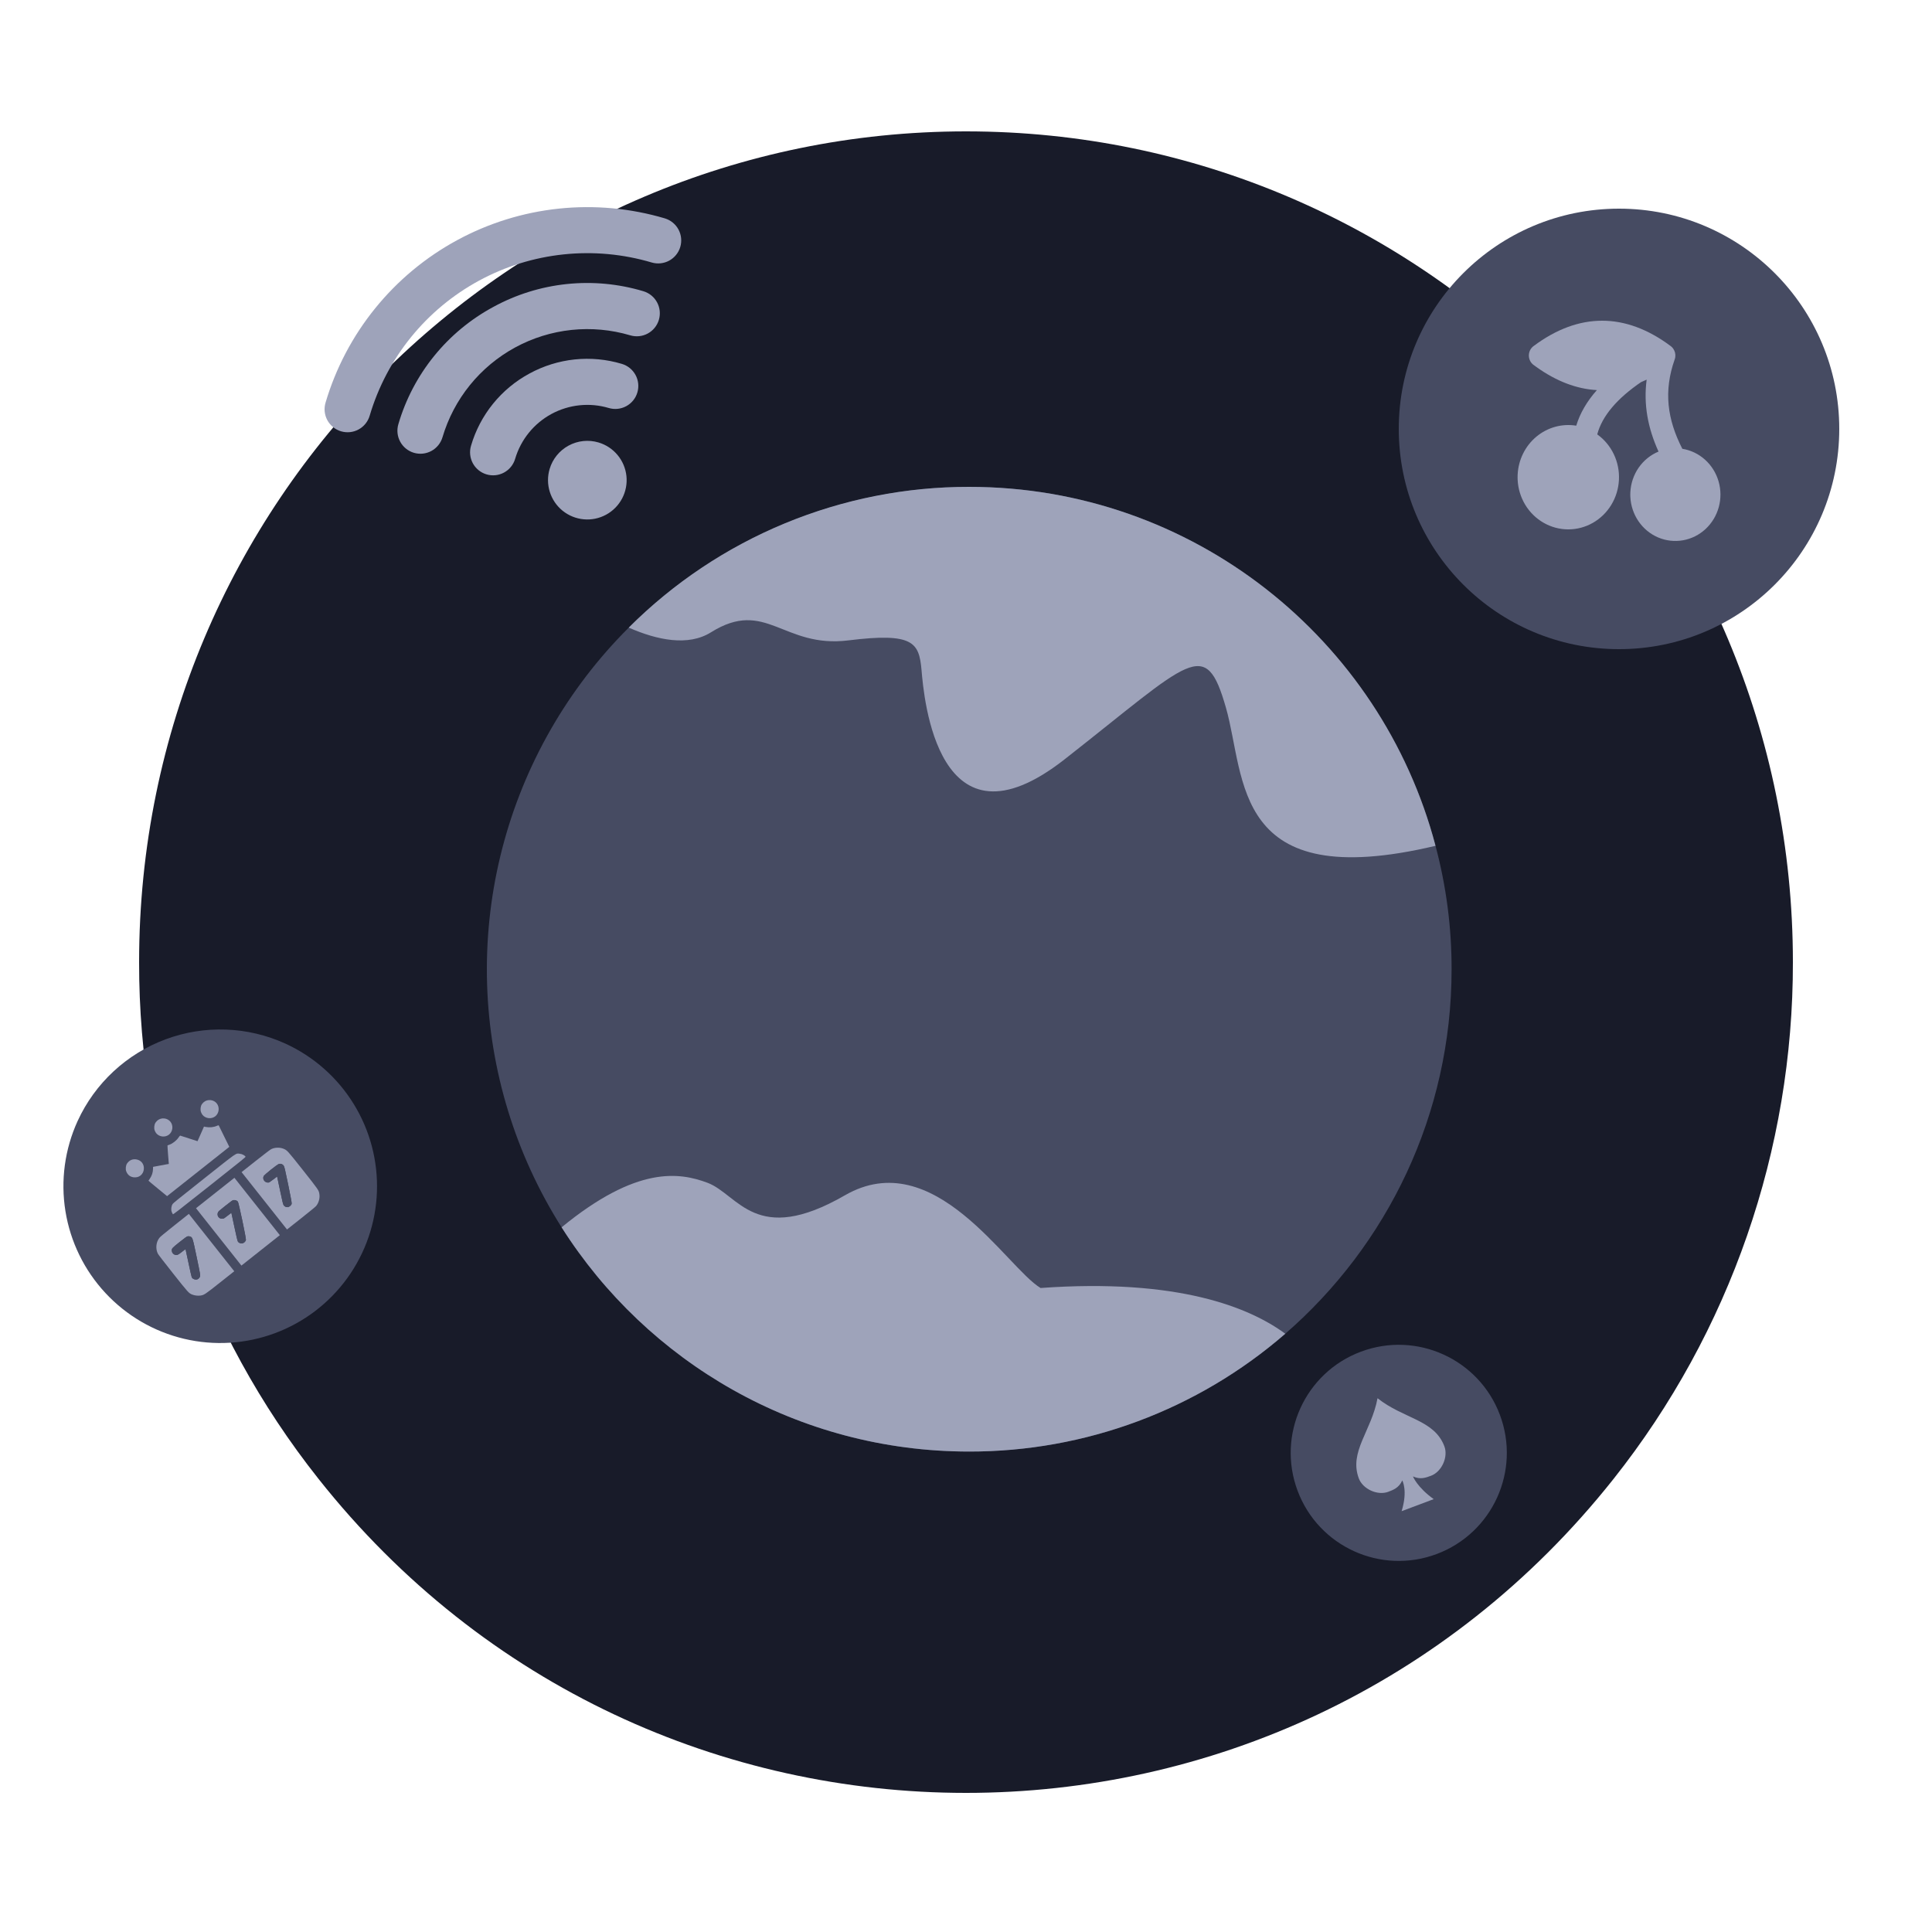 <svg width="200" height="200" viewBox="0 0 200 200" fill="none" xmlns="http://www.w3.org/2000/svg"><path d="M185.6 99.602C185.631 119.026 179.088 137.885 167.046 153.082C132.694 196.451 67.268 196.428 32.965 153.082C20.915 137.888 14.368 119.028 14.4 99.602C14.4 51.966 52.897 13.6 100 13.6C147.42 13.6 185.6 52.255 185.6 99.602Z" fill="#181B29"/><path d="M150.268 100.339C150.268 115.394 143.601 128.898 133.053 138.067C123.973 145.948 112.351 150.28 100.328 150.264C82.573 150.264 66.993 141.01 58.136 127.05C53.359 119.497 50.695 110.801 50.423 101.867C50.151 92.934 52.281 84.092 56.591 76.262C60.901 68.433 67.232 61.903 74.925 57.354C82.618 52.805 91.391 50.403 100.328 50.4C123.486 50.4 142.975 66.165 148.604 87.559C149.717 91.728 150.276 96.025 150.268 100.339Z" fill="#464B62"/><path d="M133.053 138.067C123.973 145.948 112.351 150.28 100.328 150.264C82.573 150.264 66.993 141.01 58.137 127.05C65.927 120.667 70.319 121.349 73.248 122.444C76.446 123.653 78.223 129.069 87.463 123.738C96.704 118.407 104.167 131.201 107.721 133.333C121.936 132.31 129.343 135.338 133.053 138.067Z" fill="#9EA3BA"/><path d="M148.605 87.559C127.495 92.563 128.987 80.551 126.912 73.273C124.78 65.81 123.358 68.297 110.209 78.604C97.059 88.911 95.637 72.207 95.396 69.364C95.14 66.521 94.572 65.455 87.819 66.293C81.067 67.132 79.29 61.901 73.603 65.455C71.244 66.933 68.031 66.265 65.088 64.971C69.714 60.342 75.208 56.672 81.255 54.172C87.303 51.671 93.785 50.389 100.329 50.4C123.486 50.4 142.976 66.165 148.605 87.559Z" fill="#9EA3BA"/><path d="M56.897 48.55C56.668 49.322 56.674 50.144 56.913 50.913C57.151 51.681 57.613 52.362 58.238 52.869C58.864 53.375 59.626 53.685 60.428 53.758C61.229 53.832 62.035 53.666 62.742 53.282C63.449 52.898 64.027 52.313 64.402 51.6C64.777 50.888 64.932 50.08 64.848 49.28C64.763 48.479 64.444 47.721 63.929 47.103C63.414 46.484 62.727 46.031 61.956 45.803C60.921 45.496 59.806 45.614 58.858 46.129C57.909 46.644 57.204 47.515 56.897 48.55Z" fill="#9EA3BA"/><path d="M54.807 38.67C53.355 39.453 52.074 40.517 51.036 41.799C49.998 43.081 49.225 44.556 48.761 46.139C48.671 46.44 48.641 46.755 48.673 47.067C48.705 47.379 48.798 47.681 48.947 47.957C49.096 48.233 49.299 48.476 49.542 48.674C49.786 48.871 50.066 49.019 50.366 49.108C50.667 49.197 50.982 49.226 51.294 49.193C51.606 49.16 51.908 49.065 52.183 48.915C52.459 48.765 52.702 48.562 52.898 48.318C53.095 48.074 53.241 47.793 53.329 47.492C53.62 46.511 54.1 45.597 54.744 44.801C55.388 44.006 56.182 43.346 57.081 42.857C57.98 42.369 58.967 42.063 59.984 41.956C61.002 41.849 62.031 41.943 63.011 42.234C63.312 42.324 63.627 42.354 63.939 42.322C64.251 42.29 64.553 42.197 64.829 42.048C65.105 41.899 65.349 41.697 65.546 41.453C65.744 41.21 65.891 40.929 65.98 40.629C66.069 40.328 66.098 40.013 66.065 39.701C66.032 39.389 65.938 39.087 65.787 38.812C65.637 38.536 65.434 38.294 65.19 38.097C64.946 37.9 64.665 37.754 64.364 37.666C62.784 37.193 61.126 37.038 59.485 37.21C57.845 37.383 56.255 37.879 54.807 38.67Z" fill="#9EA3BA"/><path d="M51.064 31.776C48.705 33.049 46.622 34.777 44.935 36.86C43.249 38.943 41.992 41.34 41.238 43.912C41.059 44.518 41.127 45.17 41.429 45.725C41.73 46.281 42.24 46.693 42.846 46.873C43.452 47.052 44.104 46.983 44.659 46.682C45.214 46.381 45.627 45.871 45.806 45.265C46.389 43.296 47.354 41.461 48.646 39.865C49.938 38.269 51.532 36.944 53.337 35.964C55.141 34.984 57.121 34.369 59.163 34.154C61.205 33.94 63.27 34.129 65.238 34.712C65.539 34.803 65.854 34.832 66.166 34.8C66.478 34.769 66.78 34.675 67.056 34.526C67.332 34.377 67.576 34.175 67.773 33.931C67.971 33.688 68.118 33.408 68.207 33.107C68.296 32.806 68.325 32.491 68.292 32.179C68.259 31.868 68.165 31.565 68.014 31.29C67.864 31.015 67.661 30.772 67.417 30.575C67.173 30.379 66.892 30.232 66.591 30.144C64.024 29.376 61.329 29.125 58.664 29.405C55.998 29.685 53.415 30.491 51.064 31.776Z" fill="#9EA3BA"/><path d="M68.825 22.606C65.266 21.552 61.535 21.209 57.843 21.597C54.152 21.985 50.573 23.096 47.312 24.868C44.05 26.639 41.169 29.035 38.834 31.92C36.498 34.805 34.754 38.121 33.701 41.68C33.611 41.981 33.581 42.296 33.612 42.608C33.644 42.92 33.738 43.222 33.887 43.498C34.036 43.774 34.238 44.017 34.482 44.215C34.725 44.413 35.005 44.56 35.306 44.649C35.606 44.738 35.922 44.767 36.234 44.734C36.545 44.701 36.848 44.606 37.123 44.456C37.398 44.306 37.641 44.103 37.838 43.859C38.034 43.615 38.181 43.334 38.269 43.033C39.145 40.074 40.595 37.317 42.536 34.918C44.478 32.52 46.873 30.527 49.585 29.055C52.297 27.582 55.272 26.658 58.341 26.336C61.41 26.013 64.512 26.298 67.471 27.175C68.076 27.351 68.726 27.28 69.279 26.979C69.832 26.677 70.243 26.168 70.422 25.564C70.601 24.96 70.533 24.31 70.234 23.755C69.935 23.201 69.428 22.788 68.825 22.606Z" fill="#9EA3BA"/><circle cx="167.6" cy="44.4" r="22.8" fill="#464B62"/><g clip-path="url(#clip0_2576_79108)"><path d="M172.953 35.829L173.02 35.883L173.111 35.972L173.195 36.073L173.211 36.095C173.389 36.346 173.465 36.659 173.423 36.967L173.397 37.1L173.362 37.211C172.207 40.481 172.585 43.4 174.154 46.458C175.026 46.598 175.841 46.989 176.505 47.587C177.17 48.184 177.655 48.963 177.907 49.833C178.158 50.703 178.165 51.628 177.925 52.502C177.686 53.375 177.211 54.161 176.555 54.768C175.9 55.375 175.09 55.778 174.22 55.931C173.351 56.084 172.457 55.981 171.642 55.633C170.827 55.284 170.125 54.705 169.618 53.963C169.11 53.221 168.817 52.346 168.773 51.44L168.767 51.2L168.773 50.96C168.817 50.045 169.116 49.162 169.632 48.415C170.149 47.669 170.863 47.09 171.689 46.747C170.584 44.311 170.124 41.869 170.462 39.299C170.268 39.391 170.075 39.479 169.88 39.56L169.989 39.483C167.373 41.247 165.845 43.088 165.346 44.967C166.079 45.491 166.67 46.199 167.063 47.023C167.456 47.847 167.638 48.761 167.592 49.678C167.546 50.594 167.274 51.484 166.801 52.262C166.328 53.041 165.67 53.682 164.889 54.127C164.108 54.571 163.23 54.803 162.338 54.801C161.445 54.799 160.568 54.563 159.789 54.115C159.01 53.668 158.354 53.023 157.885 52.243C157.415 51.462 157.147 50.572 157.105 49.655L157.1 49.4L157.106 49.146C157.141 48.387 157.33 47.645 157.663 46.967C157.995 46.289 158.463 45.691 159.036 45.212C159.608 44.732 160.273 44.383 160.985 44.185C161.698 43.988 162.444 43.947 163.173 44.066C163.56 42.779 164.275 41.551 165.308 40.383C163.215 40.268 161.124 39.473 159.06 38L158.747 37.772L158.688 37.724L158.634 37.676L158.583 37.623L158.536 37.568L158.49 37.508L158.452 37.452L158.411 37.38L158.35 37.248L158.305 37.109L158.278 36.968L158.273 36.918L158.267 36.776L158.278 36.635L158.305 36.494L158.35 36.356L158.385 36.277L158.411 36.223L158.452 36.151L158.49 36.096L158.536 36.035L158.583 35.979L158.634 35.927L158.688 35.879L158.746 35.831C163.434 32.324 168.266 32.323 172.953 35.829Z" fill="#9EA3BA"/></g><circle cx="144.8" cy="150.4" r="11.184" transform="rotate(-20.566 144.8 150.4)" fill="#464B62"/><g clip-path="url(#clip1_2576_79108)"><path d="M142.601 144.743C141.979 148.134 139.627 150.279 140.665 153.047C141.081 154.154 142.603 154.846 143.71 154.431C144.264 154.223 144.817 154.015 145.163 153.254C145.163 153.254 145.756 154.295 145.095 156.437L148.416 155.191C146.686 153.946 146.27 152.838 146.27 152.838C147.032 153.184 147.585 152.977 148.139 152.769C149.246 152.354 149.938 150.831 149.522 149.724C148.484 146.956 145.301 146.887 142.601 144.743Z" fill="#9EA3BA"/></g><path d="M8.037 116.043C6.702 118.962 6.262 122.212 6.774 125.382C7.286 128.551 8.726 131.498 10.912 133.849C13.098 136.201 15.932 137.851 19.056 138.592C22.18 139.333 25.453 139.13 28.462 138.011C31.47 136.891 34.079 134.905 35.958 132.302C37.837 129.699 38.903 126.598 39.019 123.389C39.136 120.181 38.298 117.01 36.612 114.278C34.927 111.545 32.469 109.373 29.55 108.037C25.634 106.251 21.17 106.09 17.137 107.591C13.104 109.092 9.832 112.132 8.037 116.043Z" fill="#464B62"/><g clip-path="url(#clip2_2576_79108)"><path d="M16.102 116.211C15.962 116.417 15.923 116.797 16.016 117.03C16.055 117.128 16.121 117.249 16.163 117.302C16.478 117.699 17.095 117.771 17.493 117.456C17.89 117.141 17.962 116.524 17.647 116.126C17.328 115.723 16.705 115.656 16.309 115.983C16.248 116.031 16.156 116.134 16.102 116.211Z" fill="#9EA3BA"/><path d="M13.155 120.442C13.016 120.648 12.976 121.028 13.07 121.261C13.217 121.632 13.473 121.83 13.85 121.876C14.39 121.936 14.825 121.592 14.889 121.053C14.95 120.514 14.605 120.079 14.067 120.014C13.689 119.973 13.381 120.117 13.155 120.442Z" fill="#9EA3BA"/><path d="M20.896 114.313C20.756 114.518 20.717 114.899 20.81 115.131C20.849 115.23 20.915 115.35 20.957 115.404C21.272 115.801 21.889 115.873 22.287 115.558C22.684 115.243 22.756 114.626 22.441 114.228C22.122 113.825 21.499 113.758 21.103 114.085C21.042 114.133 20.95 114.235 20.896 114.313Z" fill="#9EA3BA"/><path d="M17.4 119.54L17.477 120.492L17.242 120.532C17.112 120.553 16.743 120.621 16.425 120.683L15.844 120.793L15.841 120.99C15.835 121.365 15.723 121.713 15.495 122.041C15.428 122.136 15.37 122.221 15.37 122.226C15.368 122.235 15.798 122.598 16.33 123.031L17.295 123.824L20.516 121.274L23.737 118.723L23.213 117.659C22.927 117.074 22.677 116.569 22.66 116.535C22.633 116.479 22.604 116.48 22.469 116.539C22.119 116.696 21.683 116.739 21.288 116.66L21.116 116.623L20.995 116.9C20.929 117.051 20.776 117.392 20.662 117.656L20.447 118.136L19.57 117.852C19.086 117.692 18.672 117.562 18.651 117.557C18.63 117.557 18.552 117.644 18.479 117.758C18.301 118.041 17.861 118.39 17.561 118.489C17.448 118.527 17.35 118.561 17.34 118.57C17.329 118.578 17.358 119.012 17.4 119.54Z" fill="#9EA3BA"/><path d="M17.866 124.648C17.726 124.854 17.687 125.234 17.78 125.467C17.819 125.565 17.868 125.665 17.889 125.691C17.925 125.736 18.07 125.625 21.691 122.758C25.312 119.891 25.453 119.775 25.418 119.73C25.3 119.581 25.061 119.464 24.821 119.434C24.391 119.387 24.663 119.197 21.095 122.027C18.391 124.168 17.95 124.526 17.866 124.648Z" fill="#9EA3BA"/><path d="M16.496 128.148C16.146 128.594 16.085 129.289 16.347 129.789C16.4 129.889 17.006 130.677 17.905 131.812C19.517 133.848 19.541 133.872 19.911 134.018C20.146 134.113 20.497 134.154 20.747 134.116C21.134 134.059 21.207 134.01 22.8 132.749L24.25 131.6L21.899 128.631L19.548 125.662L18.087 126.824C16.913 127.754 16.598 128.02 16.496 128.148ZM19.428 127.983C19.495 127.969 19.607 127.975 19.674 128C19.933 128.092 19.936 128.107 20.363 130.15C20.749 132.005 20.755 132.039 20.69 132.181C20.568 132.446 20.302 132.535 20.044 132.399C19.912 132.331 19.887 132.304 19.84 132.186C19.812 132.113 19.66 131.44 19.503 130.693C19.347 129.945 19.214 129.326 19.208 129.318C19.202 129.31 19.036 129.432 18.84 129.588C18.431 129.911 18.32 129.961 18.115 129.898C17.936 129.846 17.793 129.666 17.784 129.48C17.77 129.244 17.809 129.201 18.591 128.577C19.193 128.1 19.324 128.01 19.428 127.983Z" fill="#9EA3BA"/><path d="M19.428 127.983C19.495 127.969 19.607 127.975 19.674 128C19.933 128.092 19.936 128.107 20.363 130.15C20.749 132.005 20.755 132.039 20.69 132.181C20.568 132.446 20.302 132.535 20.044 132.399C19.912 132.331 19.887 132.304 19.84 132.186C19.812 132.113 19.66 131.44 19.503 130.693C19.347 129.945 19.214 129.326 19.208 129.318C19.202 129.31 19.036 129.432 18.84 129.588C18.431 129.911 18.32 129.961 18.115 129.898C17.936 129.846 17.793 129.666 17.784 129.48C17.77 129.244 17.809 129.201 18.591 128.577C19.193 128.1 19.324 128.01 19.428 127.983Z" fill="#464B62"/><path d="M22.642 128.044L24.993 131.013L26.981 129.438L28.969 127.864L26.618 124.895L24.267 121.926L22.279 123.5L20.291 125.075L22.642 128.044ZM24.187 124.232C24.348 124.213 24.537 124.283 24.625 124.394C24.712 124.503 25.488 128.179 25.458 128.354C25.434 128.515 25.251 128.686 25.074 128.714C24.919 128.742 24.733 128.669 24.636 128.547C24.588 128.486 24.473 128.008 24.265 127.017C24.1 126.225 23.959 125.568 23.953 125.56C23.947 125.552 23.773 125.681 23.566 125.845C23.235 126.108 23.17 126.146 23.058 126.162C22.689 126.208 22.424 125.874 22.554 125.525C22.596 125.41 22.647 125.365 23.328 124.826C24.01 124.286 24.065 124.247 24.187 124.232Z" fill="#9EA3BA"/><path d="M24.187 124.232C24.348 124.213 24.537 124.283 24.625 124.394C24.712 124.503 25.488 128.179 25.458 128.354C25.434 128.515 25.251 128.686 25.074 128.714C24.919 128.742 24.733 128.669 24.636 128.547C24.588 128.486 24.473 128.008 24.265 127.017C24.1 126.225 23.959 125.568 23.953 125.56C23.947 125.552 23.773 125.681 23.566 125.845C23.235 126.108 23.17 126.146 23.058 126.162C22.689 126.208 22.424 125.874 22.554 125.525C22.596 125.41 22.647 125.365 23.328 124.826C24.01 124.286 24.065 124.247 24.187 124.232Z" fill="#464B62"/><path d="M27.36 124.307L29.711 127.276L31.154 126.134C32.007 125.458 32.643 124.938 32.715 124.855C32.988 124.54 33.13 124.043 33.062 123.609C33.002 123.213 32.988 123.189 31.363 121.137C29.739 119.086 29.719 119.067 29.346 118.917C28.94 118.752 28.424 118.777 28.055 118.97C27.958 119.021 27.305 119.52 26.451 120.196L25.009 121.338L27.36 124.307ZM28.882 120.488C29.052 120.44 29.241 120.506 29.357 120.652C29.438 120.76 29.504 121.023 29.837 122.648C30.122 124.031 30.216 124.547 30.192 124.631C30.145 124.785 29.927 124.962 29.77 124.965C29.609 124.968 29.476 124.909 29.377 124.785C29.308 124.697 29.236 124.405 28.992 123.235L28.687 121.794L28.278 122.105C27.919 122.377 27.857 122.417 27.755 122.42C27.403 122.427 27.147 122.065 27.293 121.755C27.364 121.604 28.698 120.539 28.882 120.488Z" fill="#9EA3BA"/><path d="M28.882 120.488C29.052 120.44 29.241 120.506 29.357 120.652C29.438 120.76 29.504 121.023 29.837 122.648C30.122 124.031 30.216 124.547 30.192 124.631C30.145 124.785 29.927 124.962 29.77 124.965C29.609 124.968 29.476 124.909 29.377 124.785C29.308 124.697 29.236 124.405 28.992 123.235L28.687 121.794L28.278 122.105C27.919 122.377 27.857 122.417 27.755 122.42C27.403 122.427 27.147 122.065 27.293 121.755C27.364 121.604 28.698 120.539 28.882 120.488Z" fill="#464B62"/></g><defs><clipPath id="clip0_2576_79108"><rect width="28" height="28.8" fill="white" transform="translate(153.6 29.6)"/></clipPath><clipPath id="clip1_2576_79108"><rect width="14.19" height="14.19" fill="white" transform="translate(135.543 146.128) rotate(-20.566)"/></clipPath><clipPath id="clip2_2576_79108"><rect width="17.312" height="17.312" fill="white" transform="translate(9.5 121.198) rotate(-38.374)"/></clipPath></defs></svg>